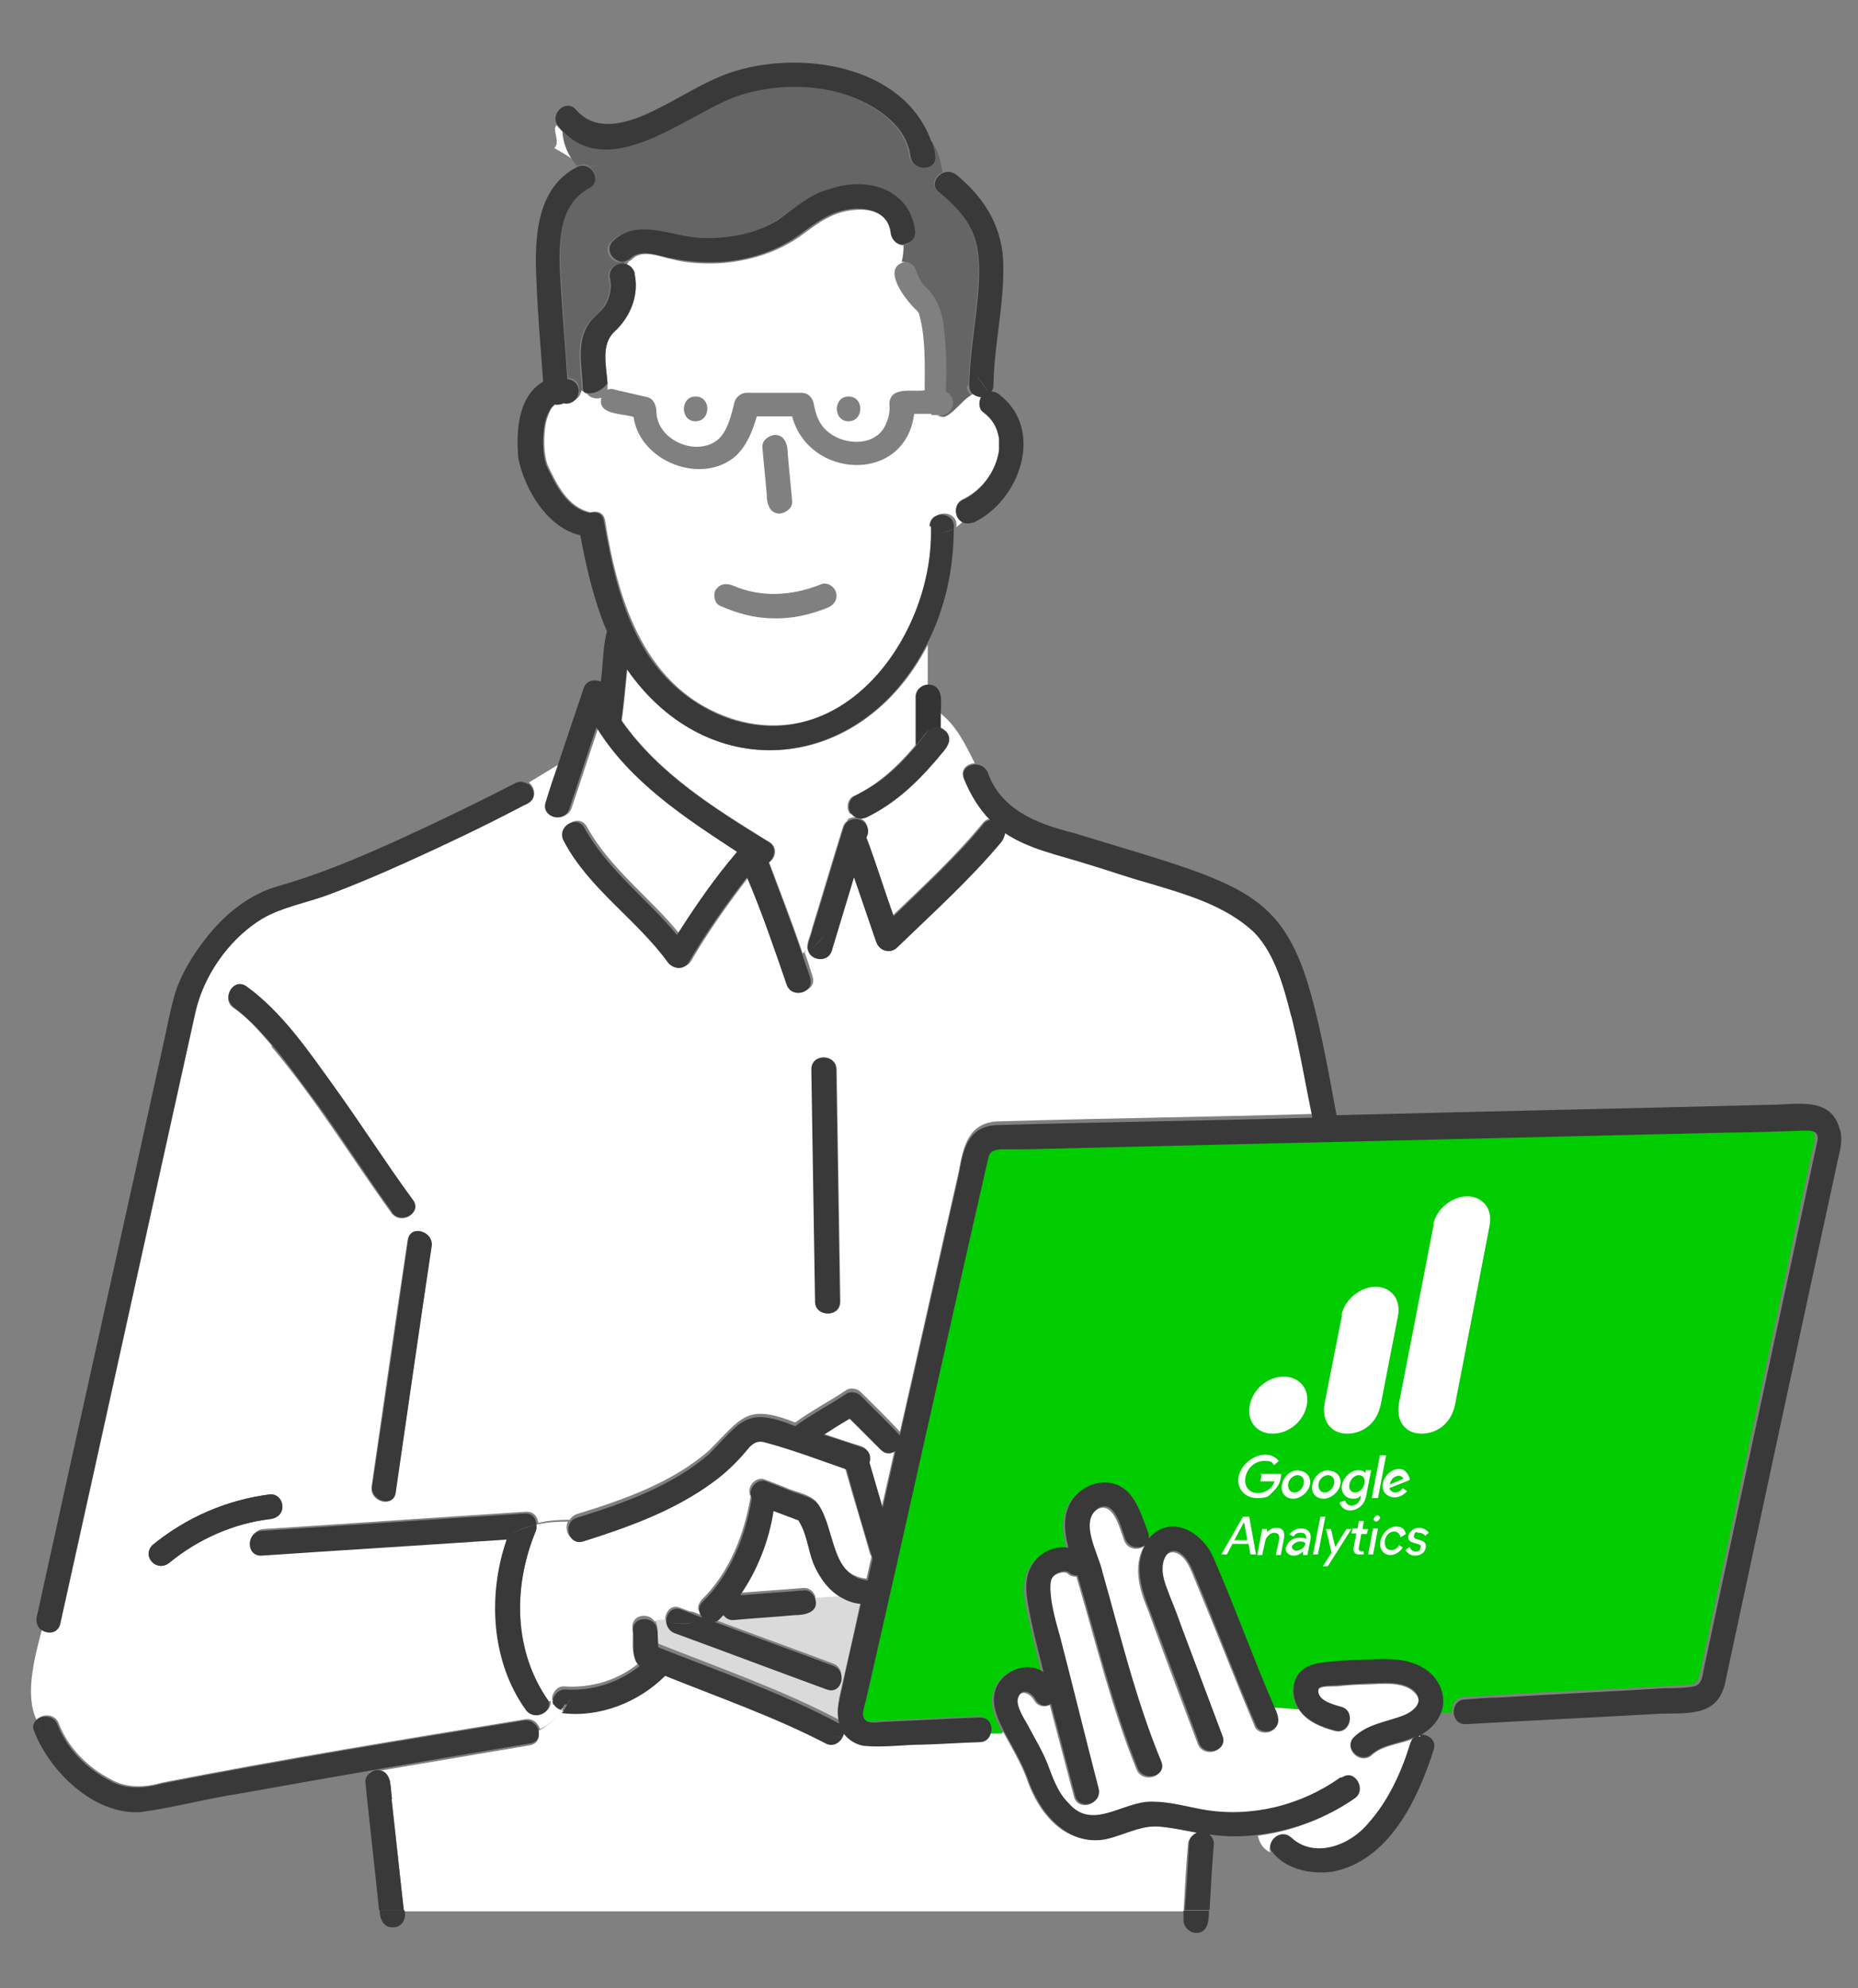 <?xml version="1.0" encoding="UTF-8"?>
<svg xmlns="http://www.w3.org/2000/svg" id="Layer_1" data-name="Layer 1" version="1.1" viewBox="0 0 300 320.9">
  <rect x="0" y="0" width="300" height="320.9" fill="#808080" stroke="none"/>
  <defs>
    <style>
      .cls-1 {
        fill: #343434;
      }

      .cls-1, .cls-2, .cls-3, .cls-4, .cls-5, .cls-6, .cls-7 {
        stroke-width: 0px;
      }

      .cls-2 {
        fill: #0c0;
      }

      .cls-3 {
        fill: #656565;
      }

      .cls-4 {
        fill: #393939;
      }

      .cls-5 {
        fill-rule: evenodd;
      }

      .cls-5, .cls-6 {
        fill: #fff;
      }

      .cls-7 {
        fill: #dadada;
      }
    </style>
  </defs>
  <g>
    <path class="cls-6" d="M221.3,237.6s0,0,0,0c0,0,0,0,0,0,0,0,0,0,0,0Z"></path>
    <path class="cls-6" d="M222.3,237.7c0,0,.1,0,.2,0,0,0,0,0,0,0,0,0,0,0-.1,0Z"></path>
    <path class="cls-6" d="M221.1,237.6s0,0,0,0c0,0,0,0-.1,0,0,0,0,0,0,0Z"></path>
    <path class="cls-6" d="M220.2,234.1s0,0,0,0c0,0,0,0,0,0,0,0,0,0,0,0Z"></path>
    <path class="cls-6" d="M224.3,235s0,0,0,0c0,0,0,0,0,0,0,0,0,0,0-.1Z"></path>
    <path class="cls-6" d="M223.6,237.2s0,0,0,0c0,0,0,0,0,0,0,0,.1,0,.2-.1Z"></path>
    <path class="cls-6" d="M220.2,234s0,0,0,0c0,0,0,0,.1-.1,0,0,0,0-.1,0Z"></path>
    <path class="cls-6" d="M224.4,235.1s0,0,0,0c0,0,0,.1,0,.2,0,0,0,0,0-.1Z"></path>
    <path class="cls-6" d="M142.1,233.8c-1.7-1.7-3.3-3.3-5-5-1.4.9-2.8,1.8-4.2,2.6,2,.7,4.1,1.4,6.1,2,1.2.4,1.5,1.6,1.3,2.5.7,2.4,1.4,4.8,2.1,7.2.7-3.1,1.4-6.2,2.1-9.3-.7.5-1.7.6-2.4-.2Z"></path>
    <path class="cls-6" d="M229.3,280.3v-.2c-.2.1-.4.2-.7.4.2,0,.4-.1.7-.2Z"></path>
    <path class="cls-6" d="M136.1,279.5c0,.2-.1.4-.3.7,1.2.5,2.2,1.3,3.4,1.4-1.3-.2-2.6-1.1-3.2-2Z"></path>
    <path class="cls-6" d="M113.2,260.7c-.2-.2-.3-.5-.4-.8-.4,0-.9,0-1.4.1.6.2,1.2.4,1.8.7Z"></path>
    <path class="cls-6" d="M140,134.5c0,.2-.1.4-.2.5,1.6,4.2,2.9,8.5,4.4,12.7,5-4.8,10.2-9.6,14.6-15,.3-.3.6-.5,1-.5-1.9-1.9-3.2-4.1-4.2-6.6-.6-1.4.6-2.4,1.8-2.4-1.5-3-3-6.1-5.6-8.1v2.3c2.1.8,1.1,3,0,4.1-.1.6-.6,1.1-1.1,1.3-3.1,3.6-6.6,6.8-10.9,8.9-.9.4-1.8.3-2.4-.4-.3.3-.5.7-.6,1,1.3-1,3.8,0,3.1,2Z"></path>
    <path class="cls-6" d="M130.4,153.4c-.3-1.1.5-2.4.7-3.5,1.7-5.5,3.3-11,5-16.4.1-.4.4-.8.7-1,.1-.4.3-.7.6-1-.9-.8-.6-2.5.4-3,1.6-.7,3.1-1.6,4.4-2.7,2.1-1.6,3.9-3.5,5.6-5.5v-7.8c0-1.1.9-1.9,2-2v-6.4c-10.6,20.6-35.1,23.2-48.5,3.9-.3,2.8-.5,5.6-.9,8.3,6,8.6,15.1,14.2,23.8,19.6,1.4.8,1.1,2.6,0,3.3,1.9,5.1,3.7,9.6,5.4,14.7.2-.2.3-.3.5-.5Z"></path>
    <path class="cls-6" d="M208.5,164.1c-1.2-4.7-2.6-10.2-6-13.8-4.7-4.4-11.3-6.3-17.3-8.1-3.4-1-6.7-2.1-10-3.1-4.4-1.4-9.1-2.3-13-4.9,0,.5-.2,1-.6,1.4-5.1,6.2-11.1,11.6-16.9,17.1-1.1,1.1-2.8.5-3.3-.9-1.2-3.5-2.4-7-3.6-10.5-1.2,4-2.4,7.9-3.6,11.9-.6,2-3.3,1.6-3.8,0-.2.2-.4.3-.5.5.5,1.3.9,2.6,1.3,3.9.8,2.4-3,3.4-3.8,1.1-2-5.8-4-11.6-6.4-17.3-3.4,4.4-6.6,8.9-9.4,13.7-.8,1.4-2.6,1.1-3.4,0-5.1-6.9-12.9-11.9-16.8-19.6-1.2-2.3,2.2-4.3,3.4-2,3.7,6.7,10.1,11.3,14.9,17.2,3-4.6,6.1-9.2,9.7-13.4-8.5-5.5-17.3-11.3-22.7-20.1-1.5,4.4-2.9,8.8-4.4,13.2-.8,2.4-4.6,1.4-3.8-1.1.7-2,1.4-4.1,2-6.1l-5.1,3.1c1,.8,1.3,2.5-.1,3.2-.3.2-.7.4-1,.5-6.1,3.1-12.2,6.1-18.4,8.9-4.2,1.9-8.4,3.7-12.7,5.3-3.7,1.4-8.1,2.1-11.4,4.3-5,3.3-8.9,9-10.2,14.8-7.3,32.9-14.5,65.7-21.8,98.6-.3,1.6-2,1.7-3,1-1.3,4.9-2.8,10.7-.9,14.7.8-1,3-1.1,3.6.6,1.5,3.9,4.7,7.1,8.4,9,2.6,1.5,5.6,1.3,8.4.5,19.4-3.8,39-7,58.5-10.2,1.2-.2,2.1.6,2.4,1.6,1.7-.8,2.8-2,3.7-3.3-.7-.2-1.2-.7-1.4-1.4h-.6c.4,1.8-2.4,3.2-3.7,1.3-5.6-7.8-6.1-18.5-3.1-27.5-13.2.9-26.4,1.7-39.6,2.6-2.5.2-2.5-3.8,0-4,14.2-.9,28.4-1.9,42.5-2.8,1.2,0,1.8.8,1.9,1.8,1.7-.4,3.4-.5,5.1-.5.2-.4.6-.7,1.1-.9,7.5-2.3,15.5-5.1,21.4-10.3,5.3-5.3,6-7.6,13.9-4.5,2.6-1.9,5.5-3.4,8.2-5.2.7-.5,1.8-.3,2.4.3,2.1,2.1,4.3,4.2,6.3,6.4,3.2-14,6.3-28,9.5-42,.7-3.9,1.5-7.9,6.3-8.1,16.9-.5,33.9-.7,50.8-1.2-1.1-5.3-1.9-10.7-3.3-16ZM43.6,245.2c-5.9.7-11.6,3.3-16.2,7-2,1.7-4.6-.9-2.8-2.8,5.5-4.5,12-7.3,19-8.2,1.1-.1,2,1,2,2s-.9,1.8-2,2ZM43.9,168.8c-1.9-2.2-3.8-4.5-6.2-6.1-2.1-1.5,0-4.9,2-3.4,5.8,4.1,10.1,10.4,14.1,16.1,4.4,6.1,8.4,12.3,12.8,18.4,1.5,2.1-1.9,4-3.4,2-6.5-9-12.2-18.4-19.4-26.9ZM69.6,201.3c-1.9,13.2-3.8,26.4-5.8,39.7-.4,2.5-4.2,1.4-3.8-1.1,1.9-13.2,3.8-26.4,5.8-39.7.4-2.5,4.2-1.4,3.8,1.1ZM131.7,210.1c-.2-12.5-.4-25-.6-37.5,0-2.6,3.9-2.5,4,0,.2,12.5.4,25,.6,37.5,0,2.6-3.9,2.5-4,0Z"></path>
    <path class="cls-6" d="M102.4,44c.9,3.6-.6,7.2-3.2,9.6-2.3,2.1-1.3,5.6-1.1,8.4.3-.3.5-.7.7-1.1-.2.4-.5.8-.7,1.1,0,.3,0,.6,0,.9.3-.1.7-.2,1.2,0,1.7.4,3.5.8,5.2,1.2,1.2.3,1.5,1.6,1.5,2.6.3,4.6,6.9,7.2,10.2,4,1.4-1.5,1.9-3.8,2.4-5.8.2-.8,1.1-1.5,1.9-1.5h8.9c1.1,0,1.8.8,2,1.8.2,1,.4,1.9.9,2.8,2,3.9,9.1,4.8,10.8.3.5-1.2.6-2,.5-3.2.2-2.8,3.8-1.8,5.7-2.1,0-4,.2-8.4-.9-12.3,0-.2-.2-.4-.3-.5,0,0-.1-.2-.2-.2,0,0,0,0,0,0-1.6-1.5-5.7-6.7-1.9-7.7.2-.9.3-1.8.3-2.7-1.3.2-2.2-.8-2.3-1.9-.4-3.2-3.3-4.1-6.1-3.8-3.5.3-5.8,2.1-8.5,4.1-3.9,2.8-8.6,4.2-13.3,4.5-2.5.1-5,0-7.4-.6-2-.4-5-1.8-6.7,0-.1.1-.3.2-.5.3-.1.2-.2.4-.3.6.6.1,1.1.6,1.4,1.4ZM137,64c2.6,0,2.5,4,0,4s-2.5-4,0-4ZM112.3,64c2.6,0,2.5,4,0,4s-2.5-4,0-4Z"></path>
    <path class="cls-6" d="M90.1,20.5c0-.1-.2-.2-.2-.3-.9.6.7,2.7-.4,3.7.9.5,1.9,1.1,2.8,1.7-.8-1.3-1.3-2.7-1.4-4.3-.3-.2-.5-.5-.8-.8Z"></path>
    <path class="cls-6" d="M151.5,67c-.4,0-.9,0-1.3,0v.5c1.1.4,1.9.1,2.7-.3-.5,0-.9,0-1.4-.2Z"></path>
    <path class="cls-3" d="M156.4,62.1c.1-6.1,1.5-12.1,1.6-18.2,0-2.2-.2-4.5-1.1-6.6-1.2-2.6-3.2-4.6-5.4-6.4-1.3-1.1-.5-2.6.7-3.1-.4-1.8-.6-3.6-1.9-5,.2.7.4,1.5.5,2.3.3,2.5-3.7,2.5-4,0-.7-5.5-6.9-8.9-11.7-10.3-5.2-1.4-11.4-1.1-16.5.7-8,2.9-19.8,13.6-27.8,5.7.1,1.6.6,3,1.4,4.3,1.7,1,3.4,1.8,5.1,1-1.7.9-3.4,0-5.1-1,.3.5.6.9,1,1.3,2.2-1.1,4.2,2.3,2,3.4-5.7,3-4.8,11.2-4.5,16.6.3,4.7.6,9.4,1,14.2,1.3,0,2,1.1,1.8,2.2.2.1.5.2.7.3-.1-.3-.2-.6-.3-.9-.1-3.4-1.1-7.3,1-10.3.8-1.2,2.1-1.9,2.8-3.2.6-1.2,1-2.7.6-4-.3-1.3.5-2.2,1.5-2.4v-.3.3c.3,0,.6,0,.9,0,.1-.2.2-.4.3-.6-1.8,1-4-1.5-2.3-3.1,3.9-3.8,9.5-.8,14.1-.5,4.3.2,8.7-.6,12.4-2.8,2.8-1.8,5.2-4.2,8.5-5.1,6-2.1,13.1,0,13.8,7.1.1.9-.8,1.8-1.6,1.9,0,.9-.1,1.8-.3,2.7.9-.2,1.9.2,2.3,1.3.3,1,.8,1.9,1.3,2.5,2.3,1.9,3.1,4.8,3.3,7.7.3,3.1.4,6.3.2,9.4,2.1,1,1.3,4.2-1.5,3.9.4.1.9.2,1.4.2,1.5-.9,2.7-2.8,4.2-3.5-.4-.3-.7-.8-.7-1.5Z"></path>
    <path class="cls-6" d="M195.4,296.6v-.4s-.2,0-.4,0c.2.1.3.3.4.5Z"></path>
    <path class="cls-6" d="M193.1,295.8c-3.6-.6-7.3-1.7-10.8-.3-8.1,4.1-14-.9-16.6-8.6-1-2.6-2.4-4.9-3.7-7.3h-2.3c-.3.7-.8,1.2-1.7,1.3-3,.1-6,.3-9.1.4-3.2,0-6.4.5-9.6.2-1.2,0-2.2-.9-3.4-1.4-.5.9-1.6,1.5-2.7.9-8.3-4.3-17.2-7.5-25.9-10.9-4.2,4.3-10.6,6.7-16.7,6-.9,1.3-2,2.4-3.7,3.3.3,1,0,2-1.3,2.3-3,.5-6,1-8.9,1.5-5.7,1-11.4,1.9-17,2.9v.4c1.3-1.2,3.3-.2,3.3,1.4.7,6.9,1.5,13.7,2.2,20.6h125.9c.2-3.6.4-7.1.7-10.7,0-.9.6-1.5,1.3-1.8Z"></path>
    <path class="cls-6" d="M91.2,65s0,0,0,0c-.4.2-1,.3-1.5.2,0,0,0,0,0,0,0,0,0,0,0,0,0,0-.1.1-.2.2,0,0-.2.3-.3.3-.2.3-.4.6-.5.9-.4.9-.6,1.7-.7,2.6-.2,1.9-.2,4,.4,5.8,1.5,3.2,3.3,6.9,7,7.7,1-.3,2.1,0,2.3,1.3,2.1,13.2,6.5,27.4,20.5,32,18.8,6,33-14.2,32.3-31.2,0-2.8,4.4-2.4,3.9.3.4-.3.8-.6,1.1-1-1.4-.6-1.5-2.8-.1-3.5,3.2-1.5,5.5-4.6,6-8.1,0-.6,0-1.3,0-1.9-.3-1.8-1.1-3.1-2.6-4.3-.7-.6-.7-1.7-.3-2.4-.4,0-.9-.1-1.2-.4-2.4,1.1-3.9,4.9-6.9,3.8v-.5h-2.8c-1.4,11.3-17,10.6-19.7.4h-5.7c-.7,2.4-1.6,4.7-3.4,6.4-5.5,4.8-15.5.9-16.5-6.3-1.8-.6-5.9-.3-5.2-3.1-.9.3-2,0-2.5-.9-.2,0-.5-.1-.7-.3-.2,1.1-1.1,2-2.4,1.7ZM125.1,70.2c1.7,0,2.1,1.7,2.1,3.1.2,2.5.5,5.1.7,7.6.1,1.1-1,1.9-2,2-1.7,0-2.1-1.7-2.1-3.1-.2-2.5-.5-5.1-.7-7.6-.1-1.1,1-1.9,2-2ZM115.6,95.2c.6-1,1.7-1.1,2.7-.7,4.6,2,9.6,1.7,14.3-.2,1-.4,2.2.4,2.4,1.4.3,1.1-.4,2-1.4,2.4-2.7,1.1-5.7,1.8-8.7,1.7-3,0-5.9-.8-8.6-2-1-.4-1.2-1.9-.7-2.7Z"></path>
    <path class="cls-6" d="M140.5,250.9c-1.3-4.7-2.8-9.4-4.1-14.1-4.3-1.5-8.6-3.1-12.9-4.3-1.2-.3-1.9-.2-2.8.8-1.7,2.1-3.6,4-5.8,5.6-6.2,4.6-13.7,7.3-21,9.6-1.9.6-2.9-1.6-2.2-2.9-1.7,0-3.4.1-5.1.5,0,.4,0,.9-.2,1.3-3.6,8.9-3.4,19.2,2.2,27.2h.6c-.3-1.1.7-2.5,1.9-2.4,4.4.3,8.7-1,12.1-3.8-1.6-1.1-.8-4-1.1-5.7-.1-2.1,2.6-2.5,3.6-1,.6-.2,1.1-.2,1.7-.2,0-1.3.9-2.6,2.4-2,.5.2,1.1.4,1.6.6.5,0,.9,0,1.4-.1-.2-.6,0-1.2.5-1.8,4.5-4.4,6.9-10.6,7.9-16.7-.8-1.4.8-3.3,2.3-2.7,1,.4,2.1.8,3.1,1.2,1.6.8,4.2,1.1,5.3,2.5,2.8,3.9,1.9,11.7,8,12.3.3-1.2.5-2.3.8-3.5,0,0,0-.2-.1-.3Z"></path>
    <path class="cls-7" d="M131.6,257.9c.4,2.1-1.8,2.4-3.4,2.4-3.3.3-6.7.5-10,.8-.6,0-1.2-.3-1.5-.8-.4.4-.9,1-1.4,1.1,6.4,2.4,12.8,4.7,19.2,7.1,2.4.9,1.3,4.7-1.1,3.8-8.2-3-16.4-6.1-24.6-9.1-.9-.3-1.3-1-1.3-1.8-.6,0-1.1,0-1.7.2.6,1.1.3,2.5.5,3.7,9.8,3.9,19.9,7.4,29.2,12.3-.3-1.1-.2-2.4,0-3.6,1.2-5.2,2.4-10.5,3.5-15.7-1.1,0-2.1-.4-2.9-.9l-4.5.3Z"></path>
    <path class="cls-6" d="M131.3,251.9c-.9-2.3-1.1-4.7-2.4-6.9-1.3-.5-2.7-1-4-1.5-.7,4.8-2.6,9.6-5.4,13.6,3.4-.3,6.9-.5,10.3-.8,1,0,1.7.7,1.9,1.6l4.5-.3c-2.2-1.2-3.8-3.3-4.8-5.7Z"></path>
    <path class="cls-2" d="M290.7,182.2c-43.1,1-86.2,2-129.3,3.1-1,0-1.7.1-2.1,1.3-6.7,29.2-13.2,58.5-19.8,87.7-1.1,3.4-.2,3.9,3.2,3.4,5.1-.2,10.2-.5,15.2-.7,1.7,0,2.2,1.6,1.7,2.8h2.3c-1-2-2.1-4.2-1.6-6.4.7-3.4,5-5.4,7.9-3.3-.7-2.7-1.4-5.5-2-8.3-.7-3-1.7-6.6.4-9.4,1.3-1.8,3.6-2.6,5.6-2.4-.6-2.4-.9-4.8.2-7,1.4-2.7,4.6-4.2,7.5-3.2,3.2,1.1,4.2,5,5.2,7.8.1.3.2.7.1.9,3.6-4.1,8.8-.9,10.5,3.3,3.4,7.9,6.4,15.9,9.7,23.8l4.2.3c-.9-1.5-1.2-3.4-.4-5,.9-1.8,2.7-2.3,4.6-2.5,2.1-.2,4.1-.4,6.2-.4,3.7-.1,8.2-.5,11.1,2.4,1.6,1.6,2.3,4,1.5,6.1h1.9c-.2-1.1.4-2.5,1.8-2.6,1.8,0,3.5-.2,5.3-.3,10.5-.7,21.1-1,31.5-1.7,1.3-.3,1.3-1.7,1.6-2.8,5.9-27.6,11.9-55.2,17.8-82.9.5-2.1,1.5-4.4-2-4Z"></path>
    <path class="cls-6" d="M208.5,296.8c3.8,3.5,9.6,1.3,12.5-2.4,3.2-3.6,5.3-8.3,6.7-12.8.2-.6.6-1,1-1.2-2.3,1.2-5.2,1.1-7.2,2.9-1.9,1.7-4.7-1.1-2.8-2.8,2.2-2.2,5.4-2.4,8.1-3.5,1.6-.7,3.2-2.2,1.6-3.8-1.8-1.8-5.2-1.4-7.5-1.3-1.6,0-3.3.1-4.9.3-.9.1-3.6-.3-3.1,1.1.4,1.6,2.4,1.9,3.7,2.3,2.4.7,1.4,4.5-1.1,3.8-2.2-.6-4.5-1.5-5.8-3.5l-4.2-.3c.6,1.2,1.3,3-.2,3.8-.8.5-2.3.3-2.7-.7-3.3-7.9-6.4-15.9-9.7-23.8-.6-1.4-1.2-3.2-2.5-4-1.3-.8-2.3-.1-2.7,1.2-.5,2.1.4,4.1,1.1,6,.6,1.7,1.2,3.3,1.9,5,2.2,5.8,4.3,11.5,6.5,17.3.9,2.4-2.9,3.4-3.8,1.1-2.7-7.2-5.4-14.3-8-21.5-1.4-3.3-2.5-7.1-.7-10.4-1,.7-2.7.5-3.2-1-.7-1.8-1.7-6.3-4.3-5-3.3,2.1,0,7.4.6,10.3,2.9,10.2,5.5,20.7,9.5,30.6,1,2.4-2.9,3.4-3.8,1.1-4.1-10.1-6.6-20.7-9.7-31.1-.5,0-1-.1-1.4-.5-.5-.4-1.5-.1-2,.2-.9.6-1,1.5-1,2.5.2,2.6,1,5.3,1.6,7.8,2.1,8.1,4.1,16.3,6.2,24.4.6,2.5-3.2,3.5-3.8,1.1-1.3-4.9-2.6-9.9-3.9-14.8-.8.4-1.9.3-2.5-.7-.6-1.1-2.2-2-2.8-.3-.5,1.4,1.2,3.7,1.8,4.9,1,1.9,2.1,3.7,2.9,5.7,1.4,4,4.2,9.8,9.4,8.1,2.6-.8,4.8-1.9,7.6-1.9,2.8,0,5.6.8,8.4,1.3,7.7,1.2,15.7-.8,22-5.2,2.1-1.5,4.1,2,2,3.4-4.5,3.1-9.8,5.1-15.2,5.8.3,1.4,1,2.2,2,2.7-.6-1.7,1.7-3.5,3.3-2Z"></path>
    <path class="cls-1" d="M149.9,110.5v5.7c0,0,0-5.7,0-5.7-1.1,0-2,.9-2,2v7.8c1.1-1.1,2-3.5,4-2.7v-2.3c-.1,0-.2-.2-.4-.3.1,0,.2.2.4.3,0-1.7.6-4.7-2-4.8Z"></path>
    <path class="cls-1" d="M151.8,121.7c-.4.4-.7.9-1.1,1.3.5-.3.9-.7,1.1-1.3Z"></path>
    <path class="cls-4" d="M161.4,63.7c-.4-.3-.8-.5-1.3-.5.2-.3.3-.6.3-1,.1-6.4,1.7-12.8,1.6-19.2,0-6.1-2.9-11-7.6-14.8-.7-.5-1.4-.6-2.1-.3.3,1.4.7,2.8,1.9,4-1.2-1.2-1.6-2.6-1.9-4-1.2.5-2,2.1-.7,3.1,2.2,1.8,4.2,3.8,5.4,6.4.9,2.1,1.1,4.3,1.1,6.6-.1,6.1-1.5,12.1-1.6,18.2,0,.7.3,1.2.7,1.5.7-.3,1.4-.4,2.3-.1,0-1.3-2.6-2.6-1.3-4-1.3,1.3,1.3,2.6,1.3,4-.9-.3-1.6-.2-2.3.1.3.2.8.4,1.2.4-.4.7-.4,1.9.3,2.4,1.6,1.2,2.3,2.5,2.6,4.3,0,.6,0,1.3,0,1.9-.5,3.4-2.8,6.6-6,8.1-1.4.7-1.2,2.9.1,3.5.5-.6,1-1.3,1.4-2.3-.5.9-.9,1.7-1.4,2.3.6.3,1.3.2,1.9,0,7.3-3.5,11.4-14.8,4.2-20.5Z"></path>
    <path class="cls-4" d="M150.4,22.9c0,0-.1-.1-.2-.2,0,0,.1.1.2.2-4.4-12.5-21.5-15-32.7-11.1-4.2,1.5-7.9,4-11.8,5.9-4,2-9.5,4-12.9,0-1.6-1.8-4.2.6-3,2.5.2-.1.5-.2.9-.2-.4,0-.7,0-.9.2,7.8,9.9,20.6-1.6,28.8-4.6,5.1-1.8,11.3-2.1,16.5-.7,4.8,1.3,11,4.7,11.7,10.3.3,2.5,4.3,2.5,4,0,0-.8-.3-1.6-.5-2.3Z"></path>
    <path class="cls-4" d="M102.4,44c-.2-.8-.7-1.2-1.4-1.4-.7,1.1-1.7,2.2-.9,3.7-.8-1.5.2-2.6.9-3.7-1.3-.3-2.9.7-2.5,2.4.3,1.3,0,2.8-.6,4-.7,1.3-2,2-2.8,3.2-2.1,3.1-1.1,6.9-1,10.3,0,.4.1.7.3.9,1.4.3,2.7-.3,3.7-1.5-.2-2.8-1.1-6.3,1.1-8.4,2.6-2.4,4.1-6,3.2-9.6Z"></path>
    <path class="cls-4" d="M147.8,37.6c-.7-7.1-7.7-9.2-13.8-7.1-3.3.8-5.8,3.2-8.5,5.1-3.7,2.2-8.1,3-12.4,2.8-4.7-.2-10.2-3.3-14.1.5-1.7,1.6.6,4.1,2.3,3.1.3-.7.5-1.4,0-2.3.4.9.3,1.6,0,2.3.2,0,.3-.2.5-.3,1.7-1.7,4.7-.3,6.7,0,2.4.5,4.9.7,7.4.6,4.7-.2,9.5-1.7,13.3-4.5,2.7-2,5.1-3.8,8.5-4.1,2.8-.2,5.7.7,6.1,3.8.1,1.2,1.1,2.2,2.3,1.9,0-.8,0-1.6,0-2.4,0,.8,0,1.6,0,2.4.9-.2,1.8-1,1.6-1.9Z"></path>
    <path class="cls-4" d="M89.2,274.6c.2.7.7,1.2,1.4,1.4.3-.5.6-.9.9-1.4h-2.3Z"></path>
    <path class="cls-4" d="M296.8,181.5c-1.6-4.2-6.4-3.3-10-3.2-23.7.6-47.3,1.1-71,1.7-6.7-36.9-8-35-42.6-45.6-5.7-1.4-11.6-3.7-13.7-9.7-.4-.9-1.2-1.3-2-1.3.6,1.2,1.2,2.4,2,3.5-.7-1.1-1.4-2.3-2-3.5-1.2,0-2.4.9-1.8,2.4,1,2.4,2.3,4.7,4.2,6.6-.4,0-.7.2-1,.5-4.4,5.4-9.6,10.1-14.6,15-1.5-4.2-2.8-8.5-4.4-12.7,1.1-2.1-1.3-3.8-3-2.6-.4,1.3.2,2.7.2,3.6,0-.9-.6-2.4-.2-3.6-.3.2-.5.5-.7,1-1.7,5.5-3.3,11-5,16.4-.2,1.1-1,2.4-.7,3.5.9-.7,1.9-1.4,2.7-2.8-.7,1.4-1.8,2.1-2.7,2.8.5,1.6,3.2,1.9,3.8,0,1.2-4,2.4-7.9,3.6-11.9,1.2,3.5,2.4,7,3.6,10.5.5,1.4,2.2,1.9,3.3.9,5.8-5.6,11.8-11,16.9-17.1.3-.4.5-.9.6-1.4,3.9,2.6,8.6,3.5,13,4.9,3.4,1,6.7,2.2,10,3.1,6,1.8,12.6,3.6,17.3,8.1,3.4,3.6,4.8,9.1,6,13.8,1.3,5.3,2.2,10.7,3.3,16-16.9.5-33.9.7-50.8,1.2-4.9.1-5.6,4.1-6.3,8.1-3.2,14-6.3,28-9.5,42-2-2.2-4.2-4.2-6.3-6.4-.6-.6-1.7-.8-2.4-.3-2.7,1.8-5.6,3.3-8.2,5.2-7.9-3.2-8.6-.9-13.9,4.5-6,5.2-14,8-21.4,10.3-.6.2-.9.5-1.1.9.6,0,1.1,0,1.7,0-.6,0-1.1,0-1.7,0-.7,1.4.3,3.5,2.2,2.9,7.3-2.3,14.8-5,21-9.6,2.2-1.6,4.1-3.5,5.8-5.6.9-.9,1.6-1.1,2.8-.7,4.4,1.2,8.6,2.8,12.9,4.3,1.3,4.8,2.7,9.6,4.2,14.4-.3,1.2-.5,2.3-.8,3.5-6-.6-5.2-8.4-8-12.3-1.2-1.4-3.7-1.7-5.3-2.5-1-.4-2.1-.8-3.1-1.2-1.5-.6-3.1,1.4-2.3,2.7-1,6.1-3.4,12.3-7.9,16.7-.6.6-.7,1.2-.5,1.8,1.3-.1,2.4-.5,3.1-1.2-.7.7-1.8,1-3.1,1.2,0,.3.2.5.4.8-.6-.2-1.2-.4-1.8-.7-.7,0-1.4,0-2.1,0,.7,0,1.4,0,2.1,0-.5-.2-1.1-.4-1.6-.6-1.5-.6-2.5.8-2.4,2,1.5.1,3,.6,4.5-.1-1.5.8-3,.2-4.5.1,0,.7.5,1.5,1.3,1.8,8.2,3,16.4,6.1,24.6,9.1,2.4.9,3.4-2.9,1.1-3.8-6.4-2.4-12.8-4.7-19.2-7.1.6-.1,1-.7,1.4-1.1.4.5.9.8,1.5.8,3.3-.3,6.7-.5,10-.8,1.6,0,3.8-.4,3.4-2.4l-3.9.3,3.9-.3c-.2-.9-1-1.7-1.9-1.6-3.4.3-6.9.5-10.3.8,2.8-4,4.7-8.9,5.4-13.6,1.3.5,2.7,1,4,1.5,1.4,2.2,1.5,4.5,2.4,6.9,1,2.4,2.6,4.6,4.8,5.7l4.2-.3-4.2.3c.9.5,1.9.8,2.9.9-1.2,5.2-2.4,10.5-3.5,15.7-.3,1.2-.3,2.4,0,3.6-9.3-5-19.4-8.4-29.2-12.3-.2-1.2.1-2.7-.5-3.7-.6.2-1.1.5-1.7,1.1.6-.6,1.1-.9,1.7-1.1-1-1.4-3.7-1.1-3.6,1,.3,1.7-.4,4.7,1.1,5.7-3.4,2.7-7.7,4.1-12.1,3.8-1.2,0-2.2,1.3-1.9,2.4h2.3c.2-.4.5-.9.7-1.3-.2.4-.4.9-.7,1.3h.7-.7c-.3.5-.5,1-.9,1.4,6,.8,12.4-1.7,16.7-6,8.7,3.5,17.6,6.6,25.9,10.9,1.1.6,2.2,0,2.7-.9-.5-.2-1-.3-1.5-.3.6,0,1.1.1,1.5.3.1-.2.2-.4.3-.7.6,1,1.9,1.8,3.2,2,.5,0,1,0,1.6-.4-.6.3-1.1.4-1.6.4,3.2.3,6.4-.2,9.6-.2,3-.1,6-.3,9.1-.4.9,0,1.5-.6,1.7-1.2h-6.4c0,.1,6.4,0,6.4,0,.5-1.2,0-2.8-1.7-2.8-5.1.2-10.2.5-15.2.7-.8,0-2.5.4-3.2-.2-.9-.7-.2-2.3,0-3.2,6.7-29.2,13.1-58.5,19.8-87.7.3-1.1,1.1-1.2,2.1-1.3,1.3,0,2.7,0,4,0,37.9-.9,75.8-1.8,113.6-2.7,3.9,0,7.8-.2,11.7-.3,1.1,0,2.6-.2,2.5,1.4-6.1,28.5-12.3,57-18.4,85.5-.2,1.1-.3,2.5-1.6,2.8-2,.4-4.4.2-6.5.4-8.4.5-16.7.9-25.1,1.4-1.8,0-3.5.2-5.3.3-1.5,0-2.1,1.5-1.8,2.6h2.7-2.7c.2.8.8,1.4,1.8,1.4,10.5-.6,21.1-1.1,31.6-1.7,5-.1,9.5.4,10.5-5.7,6-28,12-55.9,18.1-83.9.4-1.7.8-3.3.2-4.9ZM142.5,243.3c-.7-2.4-1.4-4.8-2.1-7.2.3-1,0-2.1-1.3-2.5-2-.7-4.1-1.4-6.1-2,1.4-.9,2.8-1.8,4.2-2.6,1.7,1.7,3.3,3.3,5,5,.8.8,1.7.7,2.4.2-.7,3.1-1.4,6.2-2.1,9.3Z"></path>
    <path class="cls-4" d="M150.3,84.9c.6,17-13.5,37.2-32.3,31.2-6-2-11.2-6.4-14.3-11.9-3.5-6.1-5-13.2-6.2-20.1-.2-1.3-1.3-1.6-2.3-1.3-3.7-.8-5.5-4.5-7-7.7-.6-1.8-.6-3.9-.4-5.8.1-.9.3-1.8.7-2.6.2-.3.3-.6.5-.9,0,0,.3-.3.3-.3,0,0,.1-.1.2-.2,0,0,0,0,0,0,0,0,0,0,0,0,.5.1,1.1,0,1.5-.2,0,0,0,0,0,0,1.3.3,2.3-.7,2.4-1.7-.5-.2-1-.6-1.5-1.1.5.5,1,.9,1.5,1.1.2-1-.5-2.1-1.8-2.2-.3-4.7-.7-9.4-1-14.2-.3-5.4-1.2-13.6,4.5-16.6,2.3-1.2.3-4.6-2-3.4-6.5,3.4-6.8,11.4-6.5,17.9.2,5.6.7,11.2,1.1,16.7-4.1,2.4-4.4,8.1-4,12.4,1,5,4.7,11.2,10,12.4,1,5.3,2.2,10.6,4.3,15.5-.7,2.6-.6,5.5-1,8.1-1-.4-2.4-.2-2.8,1.2-1.4,4.1-2.7,8.1-4.1,12.2l2.4-1.5-2.4,1.5c-.7,2-1.4,4.1-2,6.1-.8,2.4,3,3.5,3.8,1.1,1.5-4.4,2.9-8.8,4.4-13.2,5.4,8.8,14.3,14.6,22.7,20.1-3.6,4.2-6.7,8.7-9.7,13.4-4.8-5.8-11.2-10.5-14.9-17.2-1.2-2.3-4.6-.3-3.4,2,4,7.7,11.8,12.7,16.8,19.6.8,1.1,2.6,1.4,3.4,0,2.8-4.8,6-9.3,9.4-13.7,2.4,5.6,4.4,11.5,6.4,17.3.8,2.4,4.6,1.4,3.8-1.1-.4-1.3-.9-2.6-1.3-3.9-.5.5-.8,1.1-.8,2,0-.9.3-1.5.8-2-1.8-5.1-3.5-9.6-5.4-14.7,1-.8,1.4-2.5,0-3.3-8.8-5.4-17.8-11-23.8-19.6.4-2.7.6-5.6.9-8.3,13.4,19.3,37.9,16.6,48.4-3.9v-2.2s0,2.2,0,2.2c3-5.8,4.4-12.3,4.4-18.8-.7.5-1.6.7-2.7.7,1.1,0,2-.3,2.7-.7.4-2.7-3.9-3.1-3.9-.3Z"></path>
    <path class="cls-4" d="M85.3,126.6l-4.4,2.7,4.4-2.7c-.6-.4-1.3-.6-2.1-.2-4.6,2.4-9.2,4.6-13.8,6.8-7.9,3.7-16,7.4-24.4,9.8-4.6,1.3-8.4,4.3-11.4,8-2.5,3.1-4.8,6.8-5.7,10.7-.5,1.9-.9,3.9-1.3,5.8-6.8,31.1-13.8,62.1-20.6,93.2-.3.9,0,2,.7,2.4.4-1.6.9-3.1,1.1-4.4-.3,1.3-.7,2.8-1.1,4.4,1,.7,2.7.6,3-1,7.3-32.9,14.5-65.7,21.8-98.6,1.3-5.8,5.2-11.5,10.2-14.8,3.3-2.2,7.7-2.9,11.4-4.3,4.3-1.6,8.5-3.4,12.7-5.3,6.2-2.8,12.3-5.7,18.4-8.9.3-.2.7-.3,1-.5,1.5-.8,1.1-2.4.1-3.2Z"></path>
    <path class="cls-4" d="M88.6,274.6h-3.1,3.1c-5.7-8-5.8-18.3-2.2-27.2.2-.4.3-.9.2-1.3-1.7.4-3.4,1-5.1,2.1,1.7-1.1,3.4-1.8,5.1-2.1,0-1-.7-1.9-1.9-1.8-14.2.9-28.4,1.9-42.5,2.8-2.5.2-2.5,4.1,0,4,13.2-.9,26.4-1.7,39.6-2.6-3.1,9-2.5,19.7,3.1,27.5,1.3,1.8,4.2.5,3.7-1.3Z"></path>
    <path class="cls-4" d="M229.3,280.3v3.6-3.6c-.2,0-.5,0-.7.2.2-.1.5-.2.7-.4v-1.5,1.5c1.5-.8,2.8-2.1,3.4-3.7h-3.1,3.1c.8-2.1.1-4.5-1.5-6.1-2.9-2.9-7.3-2.6-11.1-2.4-2.1,0-4.1.2-6.2.4-1.9.2-3.7.7-4.6,2.5-.8,1.6-.5,3.6.4,5l3.2.2-3.2-.2c1.3,2,3.6,2.9,5.8,3.5,2.4.7,3.5-3.1,1.1-3.8-1.4-.4-4.2-1.1-3.7-3,.4-.5,2.4-.4,3.1-.5,1.6-.1,3.3-.2,4.9-.3,2.3,0,5.7-.5,7.5,1.3,1.6,1.6,0,3.1-1.6,3.8-2.7,1.1-5.9,1.4-8.1,3.5-1.9,1.7.9,4.5,2.8,2.8,2-1.7,4.9-1.7,7.2-2.9-.5.2-.8.6-1,1.2-1.4,4.6-3.5,9.2-6.7,12.8-2.9,3.6-8.7,5.9-12.5,2.4-1.6-1.5-3.9.4-3.3,2,1.5.8,3.6.8,5.7.8-2.1,0-4.2,0-5.7-.8,2.1,3.1,6.4,4,10,3.5,9.1-1.8,13.7-11.6,16.3-19.7.5-1.5-.9-2.5-2.1-2.4Z"></path>
    <path class="cls-4" d="M191.1,308.4c0,.5,0,1,0,1.6,0,1,1,2,2,2,2,0,2.1-2.1,2.1-3.6h-4s0,0,0,0Z"></path>
    <path class="cls-4" d="M216.4,286.9c-6.3,4.5-14.3,6.5-22,5.2-2.8-.5-5.5-1.3-8.4-1.3-4.7-.1-9.6,4.8-13.5.2-1.8-1.8-2.5-4.1-3.4-6.4-.8-2-1.9-3.8-2.9-5.7-.6-1.2-2.3-3.5-1.8-4.9.6-1.7,2.2-.8,2.8.3.6,1.1,1.7,1.2,2.5.7,1.3,4.9,2.6,9.9,3.9,14.8.6,2.5,4.4,1.4,3.8-1.1-2.1-8.1-4.1-16.3-6.2-24.4-.7-2.5-1.5-5.2-1.6-7.8,0-1,0-2,1-2.5.5-.3,1.5-.6,2-.2.4.4.9.5,1.4.5,3.1,10.4,5.6,21,9.7,31.1,1,2.3,4.8,1.3,3.8-1.1-4.1-9.9-6.6-20.4-9.5-30.6-.6-2.9-3.9-8.2-.6-10.3,2.6-1.4,3.6,3.1,4.3,5,.6,1.5,2.2,1.6,3.2,1-1.8,3.3-.6,7.2.7,10.4,2.7,7.2,5.4,14.4,8,21.5.9,2.4,4.7,1.3,3.8-1.1-2.2-5.8-4.3-11.5-6.5-17.3-.6-1.7-1.2-3.3-1.9-5-.7-1.9-1.7-3.9-1.1-6,.4-1.3,1.4-2.1,2.7-1.2,1.3.9,1.9,2.6,2.5,4,3.3,7.9,6.3,15.9,9.7,23.8.4,1,1.9,1.2,2.7.7,1.5-.9.8-2.6.2-3.8l-3.5-.2,3.5.2c-3.4-7.9-6.3-16-9.7-23.8-1.7-4.2-6.9-7.4-10.5-3.3,0-.3,0-.6-.1-.9-1.1-2.8-2.1-6.7-5.2-7.8-2.9-1-6.1.5-7.5,3.2-1.1,2.2-.8,4.6-.2,7-2.1-.3-4.3.6-5.6,2.4-2,2.7-1,6.3-.4,9.4.6,2.8,1.3,5.5,2,8.3-2.8-2-7.2,0-7.9,3.3-.5,2.2.6,4.5,1.6,6.4h1.9s-1.9,0-1.9,0c1.3,2.4,2.7,4.7,3.7,7.3,1.7,5.3,6.2,11.1,12.5,10,3.3-.7,6.2-2.6,9.7-2,1.8.2,3.5.6,5.2.9-.8.3-1.3,1-1.3,1.8-.2,3.6-.4,7.1-.7,10.7h4c.2-3.6.4-7.1.7-10.7,0-.6-.3-1.1-.7-1.5,2.7.4,5.5.4,8.2,0-.1-.5-.2-1.1-.2-1.8,0,.7,0,1.3.2,1.8,5.4-.7,10.7-2.7,15.2-5.8,2.1-1.4,0-4.9-2-3.4ZM194.7,301.7l.3-8-.3,8Z"></path>
    <path class="cls-4" d="M87,279.3c-.4.2-.9.4-1.4.6.5-.2,1-.4,1.4-.6-.3-.9-1.2-1.8-2.4-1.6-19.5,3.2-39.1,6.4-58.5,10.2-2.8.8-5.8,1-8.4-.5-3.7-1.9-6.9-5.1-8.4-9-.6-1.7-2.8-1.6-3.6-.6.7,1.4,1.7,2.5,3.3,3.3-1.6-.8-2.7-2-3.3-3.3-.3.4-.5,1-.2,1.6,2.5,6.5,9.6,13.5,17.1,13.1,5.4-.7,10.7-2.2,16.1-3,15.6-2.8,31.3-5.5,46.9-8.1,1.3-.2,1.6-1.3,1.3-2.3Z"></path>
    <path class="cls-4" d="M61.3,308.3c0,1.3.5,2.8,2.1,2.8,1.5,0,2.3-1.4,1.9-2.8h-4Z"></path>
    <path class="cls-4" d="M63.3,290.4c-.3-1.7.1-4.6-2.3-4.7-1,0-2.1.9-2,2,.7,6.9,1.5,13.7,2.2,20.6h4c-.7-6-1.3-11.9-2-17.9Z"></path>
    <path class="cls-4" d="M135.6,210.1c-.2-12.5-.4-25-.6-37.5,0-2.5-4-2.6-4,0,.2,12.5.4,25,.6,37.5,0,2.5,4,2.6,4,0Z"></path>
    <path class="cls-4" d="M63.9,240.9c1.9-13.2,3.8-26.4,5.8-39.7.4-2.5-3.5-3.6-3.8-1.1-1.9,13.2-3.8,26.4-5.8,39.7-.4,2.5,3.5,3.6,3.8,1.1Z"></path>
    <path class="cls-4" d="M63.3,195.7c1.5,2,4.9,0,3.4-2-4.4-6-8.4-12.3-12.8-18.4-4.1-5.7-8.4-12-14.1-16.1-2.1-1.5-4.1,1.9-2,3.4,5.4,4.2,9.2,10,13.3,15.4,4.2,5.8,8,11.8,12.2,17.6Z"></path>
    <path class="cls-4" d="M24.6,249.4c-1.8,1.9.8,4.5,2.8,2.8,4.6-3.8,10.3-6.3,16.2-7,1.1-.1,2-.8,2-2s-.9-2.1-2-2c-7,.9-13.5,3.7-19,8.2Z"></path>
    <path class="cls-4" d="M152.6,118c-.7-.7-2.1-.9-2.8,0-.6.8-1.2,1.5-1.8,2.3-1.7,2-3.5,3.9-5.6,5.5-1.4,1-2.9,1.9-4.4,2.7-1,.5-1.3,2.2-.4,3,.2-.2.5-.4.9-.6-.4.2-.7.4-.9.6.6.7,1.6.8,2.4.4,4.3-2.1,7.8-5.3,10.9-8.9,1-1.4,3.5-3.2,1.8-5Z"></path>
  </g>
  <g>
    <g>
      <path class="cls-6" d="M200.9,245.8l.5,2.8h-2.1l1.5-2.8h0ZM200.7,244.8l-3.5,6.1h.9l.9-1.7h2.6l.3,1.7h.9l-1.1-6.1h-.9,0ZM212,250.9h.8l1.2-6.1h-.8l-1.2,6.1h0ZM204.6,247.3c.3-.4.9-.7,1.5-.7,1.1,0,1.4.7,1.2,1.8l-.5,2.6h-.8l.5-2.4c.2-.9-.2-1.2-.8-1.2s-1.3.7-1.4,1.3l-.5,2.3h-.8l.8-4.2h.8v.7c0,0,0,0,0,0ZM207.7,249.7c.2-.9,1.1-1.5,2.1-1.5s1,.1,1.1.3h0c.1-.8-.3-1.1-.9-1.1s-.9.2-1.1.6l-.7-.3c.2-.4.9-1,1.9-1s1.7.6,1.5,1.8l-.5,2.5h-.7v-.6c.1,0,0,0,0,0-.3.3-.8.7-1.5.7s-1.5-.5-1.3-1.4M210.8,249.1s-.3-.3-.9-.3-1.2.5-1.3.8.3.7.7.7c.6,0,1.4-.5,1.5-1.2"></path>
      <path class="cls-5" d="M213.6,252.8l1.4-2.2-.9-3.8h.8l.7,2.9,1.8-2.9h.8l-3.8,6h-.8ZM226.1,248.1c0-.5-.5-.9-1-.9-.7,0-1.4.6-1.5,1.5s.3,1.5,1,1.5,1-.3,1.3-.8l.6.4c-.5.7-1.2,1.2-2,1.2-1.1,0-1.9-1-1.6-2.3s1.4-2.3,2.5-2.3,1.4.5,1.6,1.2l-.8.5h0Z"></path>
      <path class="cls-6" d="M228.4,251.1c1.1,0,1.7-.6,1.8-1.3.3-1.6-2.1-1-1.9-1.9s.4-.5.8-.5.9.2,1,.5l.6-.5c-.2-.3-.8-.8-1.5-.8-1,0-1.6.6-1.8,1.3-.3,1.5,2.2,1,2,1.8s-.4.7-.9.7-.7-.3-.9-.7l-.7.5c.3.4.8.9,1.5.9h0ZM220.9,250.9h.8l.8-4.2h-.8l-.8,4.2Z"></path>
      <path class="cls-5" d="M222.4,244.6c.3,0,.5.3.4.5s-.4.5-.6.5-.5-.3-.4-.5.4-.5.6-.5ZM220.2,250.3v.6s-.8,0-.8,0c-.7,0-1-.5-.8-1.3l.4-2.1h-.8l.2-.8h.8l.2-1.2h.8l-.2,1.3h.9l-.2.8h-.9l-.4,2.2c-.1.6.3.6.8.6h0Z"></path>
      <path class="cls-6" d="M203.7,238.1l-.2,1h2.3c-.2.5-.4.9-.8,1.2-.4.3-1,.7-1.9.7-1.4,0-2.3-1.1-2-2.6s1.6-2.6,3-2.6,1.3.3,1.6.7l.8-.7c-.5-.5-1.1-1-2.2-1-1.9,0-3.9,1.6-4.3,3.5s1,3.5,2.9,3.5,1.9-.3,2.6-1c.8-.7,1.2-1.5,1.3-2.3s0-.5,0-.6h-3.3ZM209.7,237.3c-1.3,0-2.4.9-2.7,2.3s.6,2.3,1.8,2.3c1.2,0,2.4-1,2.7-2.2,0,0,0,0,0,0,.3-1.3-.6-2.3-1.8-2.3ZM209,240.9c-.7,0-1.1-.6-1-1.4s.9-1.4,1.5-1.4,1.2.5,1,1.4-.9,1.4-1.5,1.4h0ZM220.5,237.8c-.2-.3-.6-.5-1.2-.5-1.1,0-2.3,1-2.6,2.3s.6,2.3,1.7,2.3,1-.3,1.3-.5h0v.3c-.2.9-.8,1.3-1.5,1.3s-.9-.5-1-.8l-.9.3c.1.6.7,1.3,1.7,1.3s2.3-.7,2.6-2.4l.8-4.1h-.9v.5c-.1,0-.2,0-.2,0ZM218.8,240.9c-.7,0-1.1-.6-.9-1.4s.8-1.4,1.5-1.4,1.1.6.9,1.4-.8,1.4-1.5,1.4ZM214.6,237.3c-1.3,0-2.4.9-2.7,2.3s.6,2.3,1.8,2.3c1.2,0,2.4-1,2.7-2.2,0,0,0,0,0,0,.3-1.3-.6-2.3-1.8-2.3ZM213.9,240.9c-.7,0-1.1-.6-1-1.4s.9-1.4,1.5-1.4,1.2.5,1,1.4-.9,1.4-1.5,1.4ZM222.8,234.9h1l-1.3,6.9h-1l1.3-6.9ZM225.3,240.9c-.5,0-.8-.3-1-.7l3.3-1.3v-.3c-.2-.5-.6-1.5-1.7-1.5s-2.3.9-2.6,2.3c-.3,1.2.5,2.2,1.8,2.3,0,0,0,0,0,0,1.1,0,1.8-.7,2.1-1l-.7-.5c-.3.4-.7.7-1.3.7h0ZM225.8,238.2c.4,0,.7.2.8.5l-2.2.9c.2-1,.9-1.4,1.5-1.4Z"></path>
    </g>
    <g>
      <path class="cls-6" d="M231.5,197.6l-5.6,28.8c-.6,3.2,1.2,5,3.6,5s4.9-1.5,5.5-5l5.5-28.5c.6-2.9-1.2-4.8-3.6-4.8s-5,2-5.5,4.6Z"></path>
      <g>
        <path class="cls-6" d="M216.7,212.2l-2.8,14.2c-.6,3.2,1.2,5,3.6,5s4.9-1.5,5.5-5l2.7-13.9c.6-2.9-1.2-4.8-3.6-4.8s-5,2-5.5,4.6Z"></path>
        <path class="cls-6" d="M207.3,222.2c2.5,0,4.2,2,3.7,4.6s-2.9,4.6-5.5,4.6-4.2-2-3.7-4.6,2.9-4.6,5.5-4.6Z"></path>
      </g>
    </g>
  </g>
</svg>
